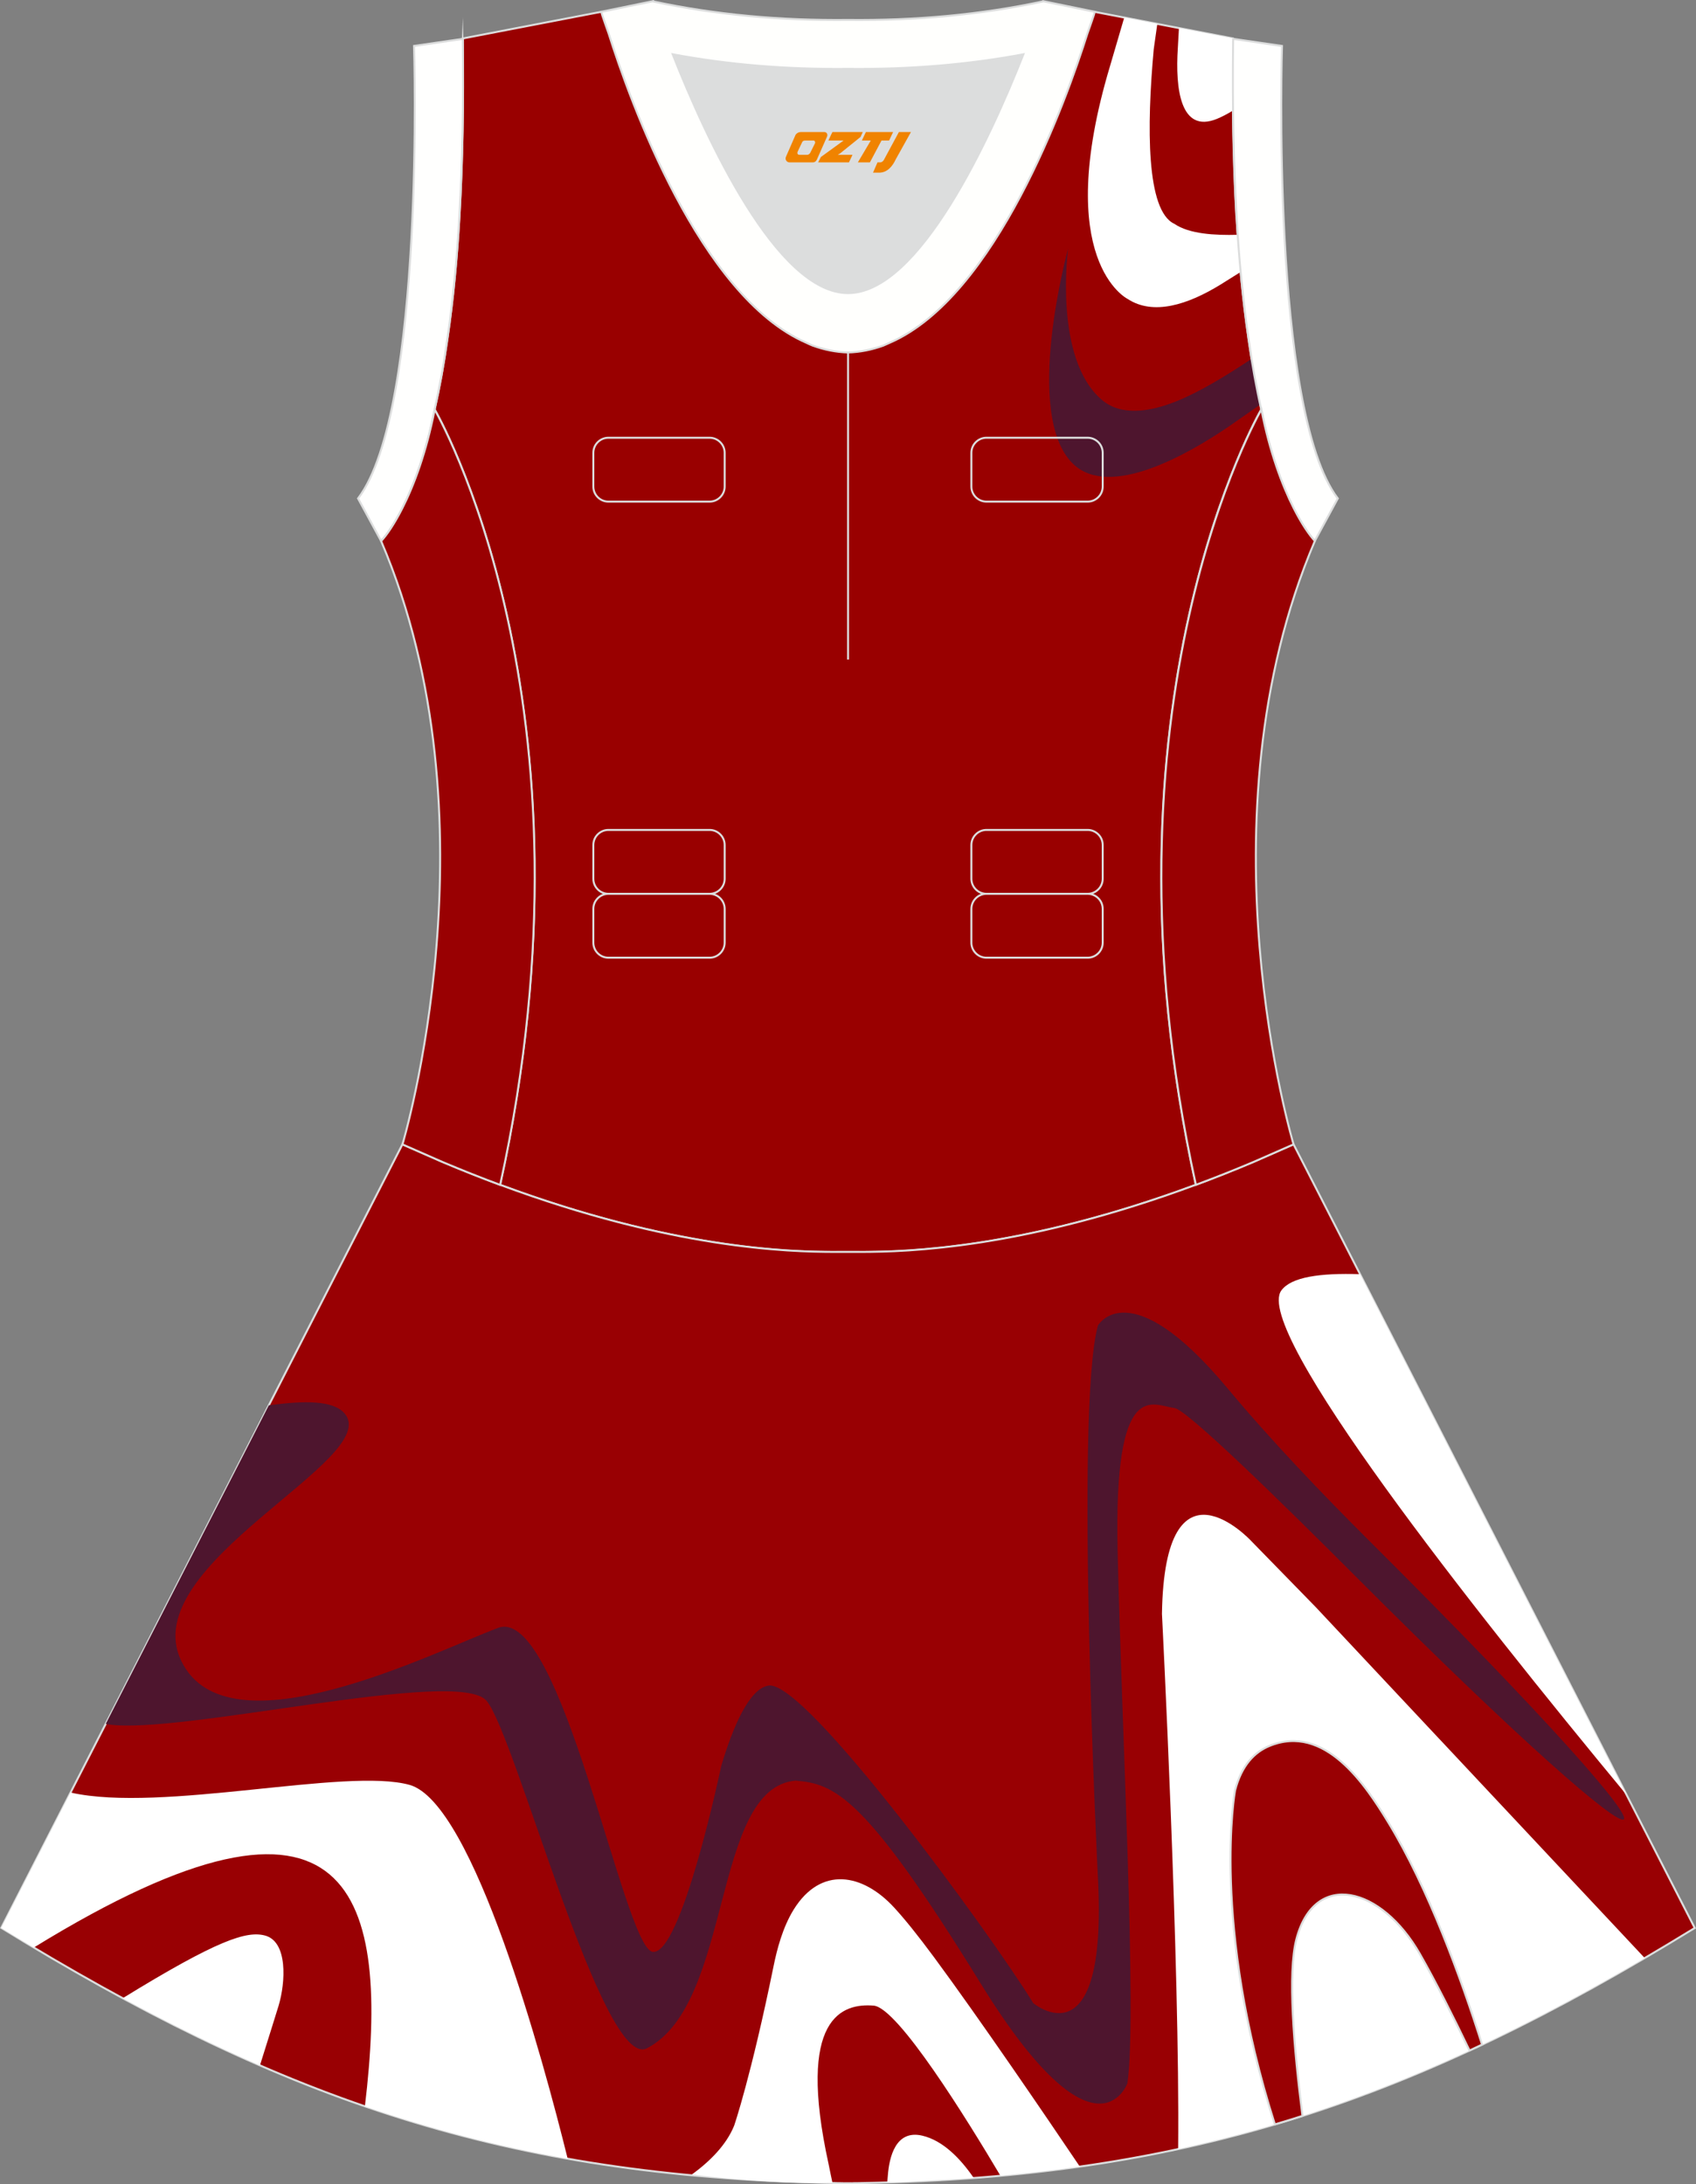 <?xml version="1.0" encoding="utf-8"?>
<!-- Generator: Adobe Illustrator 24.0.1, SVG Export Plug-In . SVG Version: 6.00 Build 0)  -->
<svg xmlns="http://www.w3.org/2000/svg" xmlns:xlink="http://www.w3.org/1999/xlink" version="1.1" id="图层_1" x="0px" y="0px" width="380.2px" height="489.6px" viewBox="0 0 380.2 489.6" enable-background="new 0 0 380.2 489.6" xml:space="preserve">
<rect x="0" y="0" width="380.2" height="489.6" fill="#808080" stroke="none"/>
<g>
	
		<path fill-rule="evenodd" clip-rule="evenodd" fill="#990000" stroke="#DCDDDD" stroke-width="0.446" stroke-miterlimit="22.926" d="   M103.78,9.28c0-0.21,0-0.43-0.01-0.64C103.76,8.85,103.76,9.07,103.78,9.28L103.78,9.28L103.78,9.28z M276.43,9.28   c0-0.21,0.01-0.43,0.01-0.64C276.45,8.85,276.43,9.07,276.43,9.28L276.43,9.28L276.43,9.28z M277.18,48.24c0,0.05,0.01,0.1,0,0.15   c0.56,9.73,1.43,18.86,2.67,27.28c0,0.01,0,0.01,0,0.02c0.82,5.78,1.78,11.14,2.9,16.07c0,0-38.42,65.73-14.68,173.83   c-42.79,15.9-70.26,15.05-77.98,15.05s-35.18,0.85-77.98-15.05c23.73-108.1-14.68-173.83-14.68-173.83   c1.12-4.93,2.09-10.29,2.9-16.07c0-0.01,0-0.01,0.01-0.02c1.23-8.42,2.11-17.55,2.66-27.28c0-0.05,0-0.1,0.01-0.15   c0-0.02,0-0.03,0-0.05s0-0.03,0-0.04c0.68-11.9,0.9-24.7,0.75-38.2c0-0.22-0.01-0.45-0.01-0.67l-0.01-0.64c0-0.01,0-0.01,0-0.02   l31.03-5.97l0.6,0.63c4.81,4.39,24.02,10.24,54.7,10.41c27.72,0,49.47-5.52,54.71-10.41l0.59-0.63l31.04,5.97c0,0.01,0,0.01,0,0.02   l-0.01,0.64c0,0.22,0,0.44-0.01,0.67c-0.14,13.5,0.08,26.3,0.75,38.2c0,0.01,0,0.03,0,0.04C277.18,48.21,277.18,48.23,277.18,48.24   z"/>
	<g>
		<path fill-rule="evenodd" clip-rule="evenodd" fill="#FFFFFF" d="M264.29,6.28c-0.11,1.99-0.21,3.93-0.25,4.46    c-0.61,9.29,0.63,19.21,8.75,15.91c1.1-0.45,2.32-1.08,3.62-1.88c-0.05-4.83-0.05-9.78,0-14.82c0-0.22,0.01-0.45,0.01-0.67    l0.01-0.64c0-0.01,0-0.01,0-0.02L264.29,6.28L264.29,6.28z M276.43,9.28L276.43,9.28c0-0.21,0-0.43,0.01-0.64    C276.45,8.85,276.43,9.07,276.43,9.28z"/>
		<path fill-rule="evenodd" clip-rule="evenodd" fill="#FFFFFF" d="M277.45,52.63c-5.07,0.14-10.84-0.16-14.19-2.46    c-6.31-2.91-6.21-21.69-4.62-39.16c0.02-0.21,0.4-2.84,0.8-5.66l-7.41-1.43c-1.33,4.53-3.04,10.39-3.16,10.78    c-13.18,43.9,3.92,52.31,3.92,52.31c5.76,3.77,13.48,1.29,20.82-3.22c0.19-0.12,2.38-1.49,4.5-2.82    C277.88,58.24,277.64,55.46,277.45,52.63z"/>
		<path fill-rule="evenodd" clip-rule="evenodd" fill="#4E152E" d="M280.57,80.44c-5.46,3.64-11.56,7.38-16.81,9.49    c-6.09,2.45-12.48,3.38-16.81-0.35c-10.84-9.31-7.5-33.87-7.5-33.87s-10.28,37.26,1.11,48.27c8.21,7.93,25.8-2.17,34.98-8.43    c0.6-0.41,3.61-2.52,6.96-4.86C281.82,87.46,281.17,84.04,280.57,80.44z"/>
	</g>
	
		<path fill-rule="evenodd" clip-rule="evenodd" fill="#990003" stroke="#DCDDDD" stroke-width="0.446" stroke-miterlimit="22.926" d="   M290.04,256.61l89.88,175.55c-62.23,38.24-112.65,55.91-186.86,57.17v0.01c-0.57,0.01-1.15,0.02-1.72,0.02v0.02h-0.08l0,0   c-0.38,0-0.76-0.01-1.15-0.01h-0.01h-0.01h-0.01c-0.38,0-0.76,0.01-1.15,0.01l0,0h-0.08v-0.02c-0.57-0.01-1.15-0.02-1.72-0.02   v-0.01c-1.4-0.02-2.81-0.06-4.21-0.11c-0.15-0.01-0.3-0.01-0.44-0.02C110.8,487.28,61.2,469.56,0.29,432.13l89.91-175.6v-0.01l0,0   l0.01-0.02l0.01,0.01h0.01l8.95,3.93l0,0c4.45,1.88,8.76,3.58,12.92,5.13c38.46,14.29,64.53,15.05,75.03,15.05h0.06h0.06h0.06h0.05   h0.05h0.01h0.06h0.05h0.05h0.11h0.05h0.11h0.05h0.03h0.02H188h0.05h0.1h0.05h0.05h0.05h0.05h0.05h0.02h0.03h0.05h0.05h0.05h0.05   h0.05h0.05h0.05h0.05h0.05h0.01h0.03h0.05h0.05h0.05h0.04h0.04h0.04h0.04h0.04h0.04l0,0h0.04h0.04h0.04h0.04h0.04h0.04h0.04h0.04   h0.04h0.03h0.01h0.04h0.04h0.04h0.04h0.04h0.03h0.04h0.04h0.04h0.02l0,0h0.01h0.02h0.04h0.04h0.04h0.04h0.04h0.04h0.04h0.04h0.04   h0.01h0.03h0.04h0.04h0.04h0.04h0.04h0.04h0.04h0.04h0.04l0,0h0.04h0.04H191h0.03h0.04h0.05h0.04h0.04h0.05h0.03h0.01h0.05h0.05   h0.05h0.05h0.05h0.05h0.05h0.05h0.05h0.03h0.02h0.05h0.05h0.05h0.05h0.05h0.1h0.05h0.05h0.02h0.03h0.05h0.11h0.05h0.11h0.05h0.05   h0.05h0.01h0.05h0.05h0.06h0.05h0.06c10.5-0.01,36.57-0.77,75.03-15.05c4.16-1.54,8.47-3.25,12.92-5.13l0,0l8.95-3.93l0,0h0.01   L290.04,256.61z"/>
	<path fill-rule="evenodd" clip-rule="evenodd" fill="#4E152E" d="M306.67,345.09c-10.05-10.01-21.8-22.26-31.55-33.97   c-21.96-26.34-28.99-14.01-28.99-14.01c-5.27,19.06,0,123.87,0,123.87c2.2,42.04-14.5,28.02-14.5,28.02   c-9.66-15.69-50.95-72.31-59.29-71.18c-4.46,0.6-8.18,9.71-10.66,18.04c0,0-8.94,42.66-15.4,41.64   c-6.46-1.02-20.45-77.91-34.65-72.6c-14.21,5.3-60.69,28.96-71.02,7.34s45.63-45.28,36.59-55.47c-2.56-2.89-8.93-2.86-16.94-1.76   l-36.55,71.4c0.18,0.04,0.36,0.08,0.55,0.11c15.93,2.45,78.34-12.85,84.8-5.3c6.46,7.55,26.04,83,35.95,77.91   c19.36-9.97,14.48-58.45,33.36-60c8.79,0.75,15.52,3.36,41.43,45.4c25.92,42.04,32.94,22.42,32.94,22.42   c2.2-15.14-1.32-80.15-2.2-119.39c-0.88-39.24,7.9-32.51,12.74-31.95c2.74,0.32,23.56,20.65,41.07,38.19   C377.58,427.16,389.35,427.44,306.67,345.09z"/>
	<path fill-rule="evenodd" clip-rule="evenodd" fill="#FFFFFF" d="M364.64,402.34c-34.55-41.74-83.9-104.24-77.39-113.09   c2.22-3.02,8.65-3.93,17.63-3.64L364.64,402.34z"/>
	<path fill-rule="evenodd" clip-rule="evenodd" fill="#FFFFFF" d="M368.7,438.89l-73.75-78.66l-14.56-14.92   c0,0-19.33-20.74-19.91,16.44c0,0,4.05,78.84,3.63,119.96C300.45,473.88,332.92,459.9,368.7,438.89L368.7,438.89z M242.06,485.63   c-5.8,0.83-11.72,1.51-17.79,2.06c-7.45-12.56-23-37.71-28.43-38.13c-6.94-0.54-17.35,2.46-10.08,35.58   c0.21,0.95,0.62,3.16,0.86,4.16c-7.94,0.23-20.16-0.45-31.54-1.87c4.05-2.95,7.75-6.63,9.5-10.97c0,0,3.78-10.95,8.86-35.87   c0.7-3.43,1.97-8.51,4.49-12.57c6.09-9.79,15.46-8.15,22.57-0.38c2.32,2.53,5.2,6.09,8.89,11.08   C219.66,452.63,234.27,474.09,242.06,485.63L242.06,485.63z M218.29,488.19c-3.06-4.45-6.96-8.41-11.54-9.48   c-5.98-1.4-7.41,4.82-7.72,8.94c-0.02,0.3-0.12,1.17-0.13,1.45c1.62,0.17,4.84-0.08,6.68-0.17   C209.86,488.73,214.12,488.5,218.29,488.19L218.29,488.19z M127.26,483.88c-15.8-2.8-30.77-6.69-45.46-11.74   c5.58-46.83-2-80.01-74.23-35.59c-2.41-1.44-4.84-2.91-7.29-4.41l15.54-30.34c20.47,4.62,61.83-5.7,76.01-1.71   C106.19,404.12,121.82,461.92,127.26,483.88L127.26,483.88z M58.27,462.96c1.98-6.27,3.93-12.55,4.19-13.4   c1.56-5.2,2.11-14.39-3.1-15.72c-4.09-1.05-10.54,0.95-31.85,14.06C37.9,453.53,48.09,458.54,58.27,462.96z"/>
	
		<path fill-rule="evenodd" clip-rule="evenodd" fill="#990003" stroke="#DCDDDD" stroke-width="0.446" stroke-miterlimit="22.926" d="   M291.98,474.28c-1.95-15.21-3.36-32.06-1.35-39.66c4.1-15.51,19.03-11.77,27.67,3.36c3.63,6.35,7.66,14.42,11.13,21.64   c0.94-0.43,1.87-0.87,2.81-1.32c-4.7-14.85-12.06-35.1-21.02-49.8c-5.04-8.28-14.19-22.31-26.7-17.12   c-3.17,1.32-6.17,4.18-7.66,9.98c0,0-5.42,29.83,8.93,74.82C287.88,475.57,289.93,474.93,291.98,474.28z"/>
	<path fill-rule="evenodd" clip-rule="evenodd" fill="#DCDDDD" d="M229.42,12.17c-7.46,18.87-23.33,53.53-39.31,53.53   s-31.85-34.66-39.31-53.53c12.63,2.36,25.74,3.42,39.31,3.27l0,0C203.67,15.59,216.79,14.53,229.42,12.17z"/>
	<path fill="none" stroke="#DCDDDD" stroke-width="0.446" stroke-miterlimit="22.926" d="M221.14,98.12h22.68   c1.86,0,3.38,1.52,3.38,3.38v7.56c0,1.86-1.52,3.38-3.38,3.38h-22.68c-1.86,0-3.38-1.52-3.38-3.38v-7.56   C217.76,99.64,219.28,98.12,221.14,98.12L221.14,98.12z M221.14,186.03h22.68c1.86,0,3.38,1.52,3.38,3.38v7.56   c0,1.86-1.52,3.38-3.38,3.38h-22.68c-1.86,0-3.38-1.52-3.38-3.38v-7.56C217.76,187.55,219.28,186.03,221.14,186.03L221.14,186.03z    M221.14,200.35h22.68c1.86,0,3.38,1.52,3.38,3.38v7.56c0,1.86-1.52,3.38-3.38,3.38h-22.68c-1.86,0-3.38-1.52-3.38-3.38v-7.56   C217.76,201.87,219.28,200.35,221.14,200.35L221.14,200.35z M136.39,200.35h22.68c1.86,0,3.38,1.52,3.38,3.38v7.56   c0,1.86-1.52,3.38-3.38,3.38h-22.68c-1.86,0-3.38-1.52-3.38-3.38v-7.56C133.01,201.87,134.53,200.35,136.39,200.35L136.39,200.35z    M136.39,186.03h22.68c1.86,0,3.38,1.52,3.38,3.38v7.56c0,1.86-1.52,3.38-3.38,3.38h-22.68c-1.86,0-3.38-1.52-3.38-3.38v-7.56   C133.01,187.55,134.53,186.03,136.39,186.03L136.39,186.03z M136.39,98.12h22.68c1.86,0,3.38,1.52,3.38,3.38v7.56   c0,1.86-1.52,3.38-3.38,3.38h-22.68c-1.86,0-3.38-1.52-3.38-3.38v-7.56C133.01,99.64,134.53,98.12,136.39,98.12z"/>
	<path fill="none" stroke="#DCDDDD" stroke-width="0.446" stroke-miterlimit="22.926" d="M190.11,79.01v68.83V79.01z"/>
	
		<path fill-rule="evenodd" clip-rule="evenodd" fill="#FFFFFD" stroke="#DCDDDD" stroke-width="0.446" stroke-miterlimit="22.926" d="   M229.42,12.17c-7.46,18.87-23.33,53.53-39.31,53.53s-31.85-34.66-39.31-53.53c12.63,2.36,25.74,3.42,39.31,3.27l0,0   C203.67,15.59,216.79,14.53,229.42,12.17L229.42,12.17L229.42,12.17z M190.11,79.01c2.73-0.08,5.38-0.62,7.93-1.55   c0.47-0.2,0.94-0.41,1.41-0.63c23.89-10.34,39.59-54.37,44.3-69.25c0.71-1.98,1.2-3.42,1.46-4.2l0.21-0.74l-11.6-2.38   c0,0-0.01,0.02-0.02,0.06c-13.96,2.98-28.55,4.31-43.69,4.15l0,0c-15.14,0.16-29.73-1.17-43.69-4.15   c-0.02-0.04-0.02-0.06-0.02-0.06l-11.6,2.38l0.2,0.74c0.26,0.77,0.75,2.22,1.46,4.2c4.71,14.88,20.41,58.91,44.3,69.25   c0.47,0.23,0.94,0.44,1.41,0.63C184.73,78.39,187.38,78.93,190.11,79.01z"/>
	
		<path fill-rule="evenodd" clip-rule="evenodd" fill="#FFFFFE" stroke="#DCDDDD" stroke-width="0.446" stroke-miterlimit="22.926" d="   M276.43,9.38c-0.16,13.76,0.06,26.8,0.75,38.9c0,0.02,0,0.03,0,0.05c0.56,9.69,1.43,18.8,2.67,27.42c0,0.01,0,0.01,0,0.02   c0.82,5.78,1.78,11.13,2.9,16.06v0.01c1.9,9.63,4.68,17.02,7.25,22.12c0,0.01,0.01,0.01,0.01,0.02c1.72,3.39,3.39,5.84,4.72,7.3   l5.17-9.55C284.8,91.84,287.39,10.3,287.39,10.3l-10.94-1.59c0,0.01,0,0.02,0,0.02C276.45,8.95,276.45,9.17,276.43,9.38z"/>
	
		<path fill-rule="evenodd" clip-rule="evenodd" fill="#FFFFFE" stroke="#DCDDDD" stroke-width="0.446" stroke-miterlimit="22.926" d="   M103.76,9.38c0.16,13.76-0.05,26.8-0.75,38.9c0,0.02,0,0.03,0,0.05c-0.56,9.69-1.43,18.8-2.68,27.42c0,0.01,0,0.01,0,0.02   c-0.81,5.78-1.78,11.13-2.9,16.06v0.01c-1.9,9.63-4.68,17.02-7.26,22.12c0,0.01-0.01,0.01-0.01,0.02c-1.72,3.39-3.39,5.84-4.72,7.3   l-5.17-9.55C95.4,91.84,92.82,10.3,92.82,10.3l10.94-1.59c0,0.01,0,0.02,0,0.02C103.76,8.95,103.76,9.17,103.76,9.38z"/>
	
		<path fill-rule="evenodd" clip-rule="evenodd" fill="#990002" stroke="#DCDDDD" stroke-width="0.446" stroke-miterlimit="22.926" d="   M97.44,91.82c0,0,38.42,65.71,14.68,173.77c-4.16-1.55-8.47-3.25-12.92-5.13h0l-8.95-3.93h-0.01h-0.02c0,0,21.88-72.78-4.77-135.23   l-0.01-0.02c1.21-1.29,2.91-3.73,4.72-7.3c0-0.01,0.01-0.02,0.01-0.02C92.82,108.74,95.58,101.31,97.44,91.82L97.44,91.82z"/>
	
		<path fill-rule="evenodd" clip-rule="evenodd" fill="#990002" stroke="#DCDDDD" stroke-width="0.446" stroke-miterlimit="22.926" d="   M282.77,91.81c0,0-38.42,65.71-14.68,173.77c4.16-1.55,8.48-3.25,12.92-5.13l0,0l8.95-3.93l0,0l0.02-0.01   c0,0-21.88-72.78,4.77-135.23l0.01-0.02c-1.21-1.29-2.91-3.73-4.72-7.3c0-0.01-0.01-0.01-0.01-0.02   C287.39,108.72,284.63,101.3,282.77,91.81L282.77,91.81z"/>
	
</g>
<g>
	<path fill="#F08300" d="M201.51,29.6l-3.4,6.3c-0.2,0.3-0.5,0.5-0.8,0.5h-0.6l-1,2.3h1.2c2,0.1,3.2-1.5,3.9-3L204.21,29.6h-2.5L201.51,29.6z"/>
	<polygon fill="#F08300" points="194.31,29.6 ,200.21,29.6 ,199.31,31.5 ,197.61,31.5 ,195.01,36.4 ,192.31,36.4 ,195.21,31.5 ,193.21,31.5 ,194.11,29.6"/>
	<polygon fill="#F08300" points="188.31,34.7 ,187.81,34.7 ,188.31,34.4 ,192.91,30.7 ,193.41,29.6 ,186.61,29.6 ,186.31,30.2 ,185.71,31.5 ,188.51,31.5 ,189.11,31.5 ,184.01,35.2    ,183.41,36.4 ,190.01,36.4 ,190.31,36.4 ,191.11,34.7"/>
	<path fill="#F08300" d="M184.81,29.6H179.51C179.01,29.6,178.51,29.9,178.31,30.3L176.21,35.1C175.91,35.7,176.31,36.4,177.01,36.4h5.2c0.4,0,0.7-0.2,0.9-0.6L185.41,30.6C185.61,30.1,185.31,29.6,184.81,29.6z M182.71,32.1L181.61,34.3C181.41,34.6,181.11,34.7,181.01,34.7l-1.8,0C179.01,34.7,178.61,34.6,178.81,34l1-2.1c0.1-0.3,0.4-0.4,0.7-0.4h1.9   C182.61,31.5,182.81,31.8,182.71,32.1z"/>
</g>
</svg>